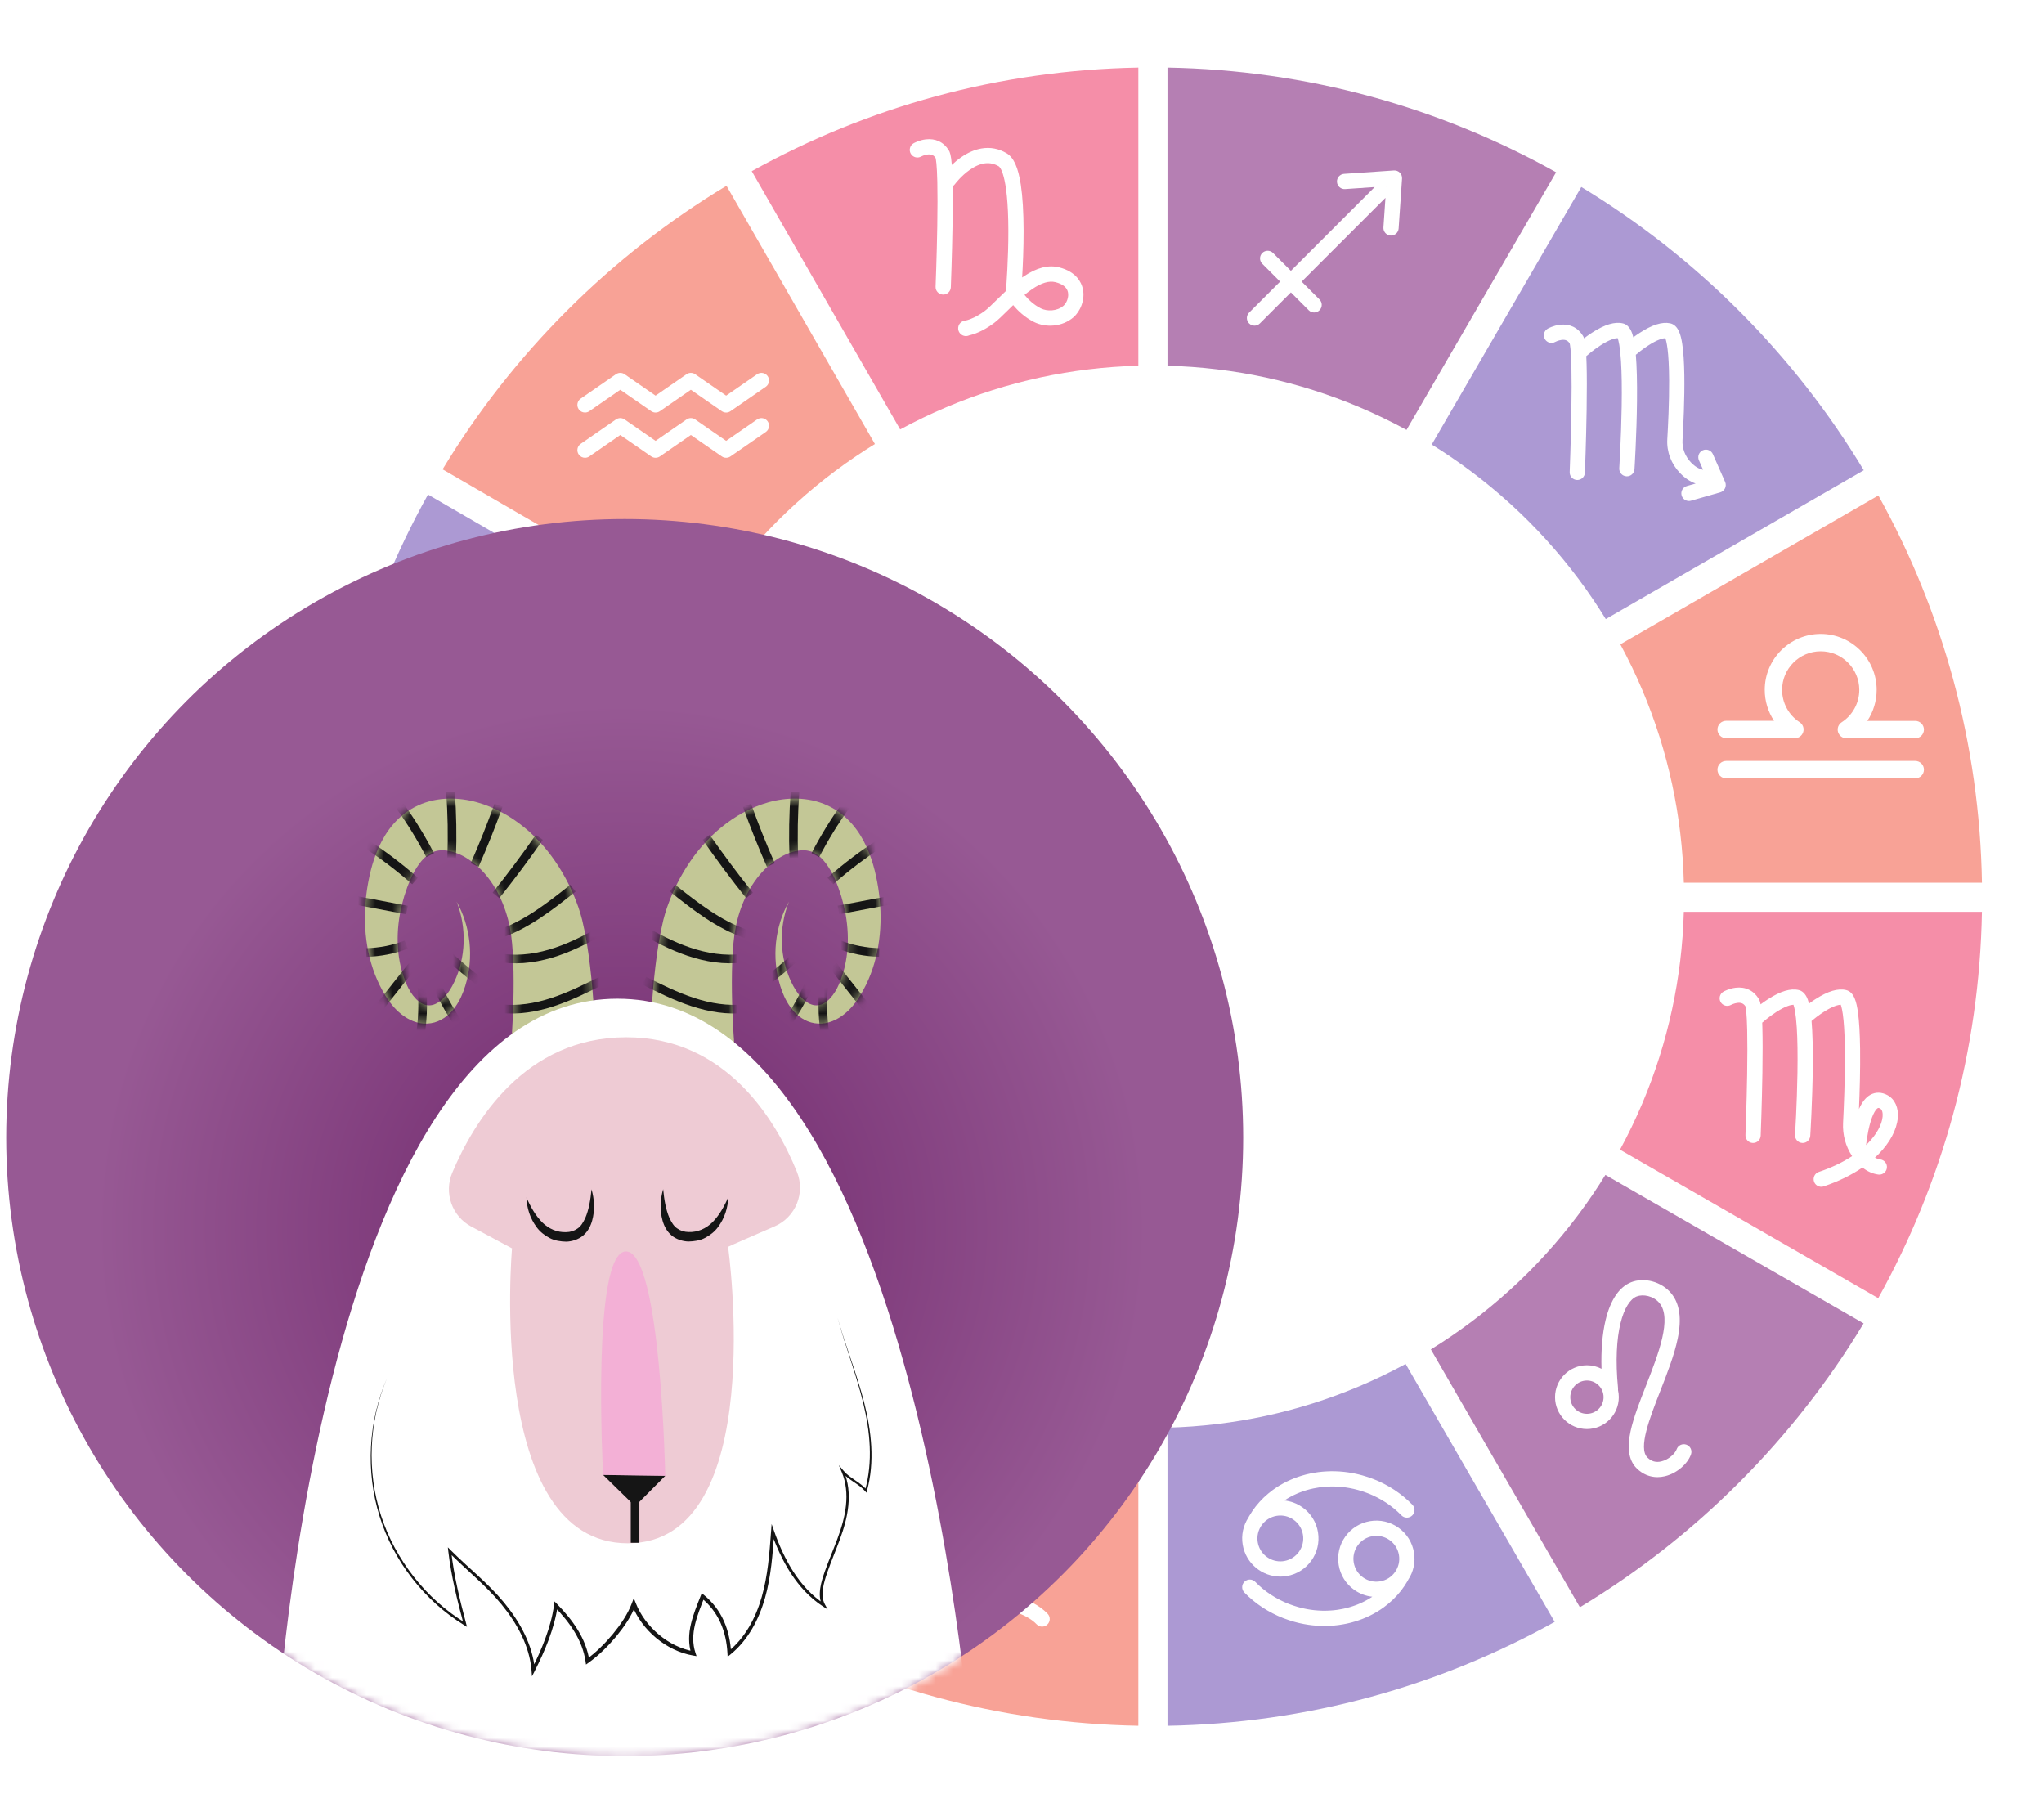 <svg width="237" height="208" viewBox="0 0 237 208" fill="none" xmlns="http://www.w3.org/2000/svg">
<g filter="url(#filter0_d_1167_28175)">
<path d="M166.562 46.364L183.907 16.496C177.15 12.72 169.955 9.774 162.514 7.738C154.831 5.635 146.872 4.499 138.847 4.359V38.925C146.563 39.13 154.056 40.75 161.128 43.741C162.963 44.517 164.789 45.399 166.562 46.364Z" fill="#B57FB3"/>
<path d="M148.936 34.277C149.162 34.277 149.388 34.19 149.561 34.018L153.155 30.423L155.224 32.492C155.396 32.664 155.622 32.751 155.849 32.751C156.075 32.751 156.301 32.664 156.474 32.492C156.819 32.147 156.819 31.587 156.474 31.242L154.405 29.173L164.121 19.458L163.886 22.887C163.853 23.374 164.221 23.796 164.707 23.829C164.728 23.831 164.748 23.831 164.769 23.831C165.229 23.831 165.618 23.474 165.649 23.008L166.045 17.225C166.063 16.971 165.969 16.721 165.788 16.54C165.608 16.36 165.358 16.266 165.103 16.283L159.321 16.679C158.834 16.712 158.466 17.134 158.499 17.621C158.533 18.108 158.955 18.476 159.441 18.442L162.871 18.208L153.155 27.923L151.087 25.855C150.742 25.51 150.182 25.51 149.837 25.855C149.492 26.2 149.492 26.76 149.837 27.105L151.905 29.173L148.311 32.768C147.965 33.113 147.965 33.673 148.311 34.018C148.483 34.19 148.709 34.277 148.936 34.277ZM164.212 18.116L164.21 18.15C164.205 18.145 164.2 18.139 164.195 18.134C164.189 18.128 164.184 18.124 164.178 18.118L164.212 18.116Z" fill="white"/>
<path d="M53.119 147.135L83.026 129.859C82.066 128.095 81.19 126.279 80.419 124.454C77.436 117.402 75.817 109.931 75.603 102.238H41.038C41.182 110.231 42.316 118.16 44.408 125.814C46.435 133.229 49.365 140.399 53.119 147.135Z" fill="#B57FB3"/>
<path d="M69.333 111.481C68.523 111.226 67.655 111.21 66.824 111.435C65.824 111.706 64.922 112.309 64.215 113.179C63.531 114.022 63.08 115.056 62.913 116.167L62 122.219L61.087 116.167C60.919 115.056 60.469 114.022 59.784 113.179C59.078 112.309 58.176 111.706 57.175 111.435C56.344 111.21 55.477 111.226 54.667 111.481C53.407 111.877 52.382 112.887 51.853 114.253C51.587 114.938 51.466 115.684 51.502 116.409C51.542 117.198 51.759 117.936 52.147 118.603C52.393 119.025 52.934 119.168 53.356 118.923C53.778 118.678 53.921 118.137 53.675 117.715C53.199 116.895 53.133 115.839 53.501 114.891C53.83 114.042 54.464 113.397 55.197 113.167C55.691 113.011 56.202 113.003 56.714 113.141C58.041 113.5 59.096 114.822 59.339 116.431L61.125 128.268C61.13 128.31 61.139 128.35 61.151 128.39C61.151 128.392 61.152 128.395 61.153 128.398C61.155 128.406 61.158 128.414 61.16 128.421C61.163 128.428 61.164 128.434 61.167 128.44C61.169 128.445 61.171 128.45 61.172 128.456C61.176 128.464 61.179 128.472 61.182 128.481C61.184 128.484 61.185 128.487 61.187 128.491C61.191 128.501 61.196 128.511 61.2 128.521C61.201 128.523 61.202 128.525 61.203 128.527C61.208 128.538 61.214 128.549 61.22 128.561C61.22 128.561 61.221 128.562 61.221 128.563C61.261 128.638 61.312 128.706 61.371 128.765C61.373 128.768 61.375 128.77 61.378 128.772C61.385 128.779 61.392 128.786 61.399 128.792C61.405 128.798 61.411 128.803 61.417 128.808C61.42 128.812 61.424 128.815 61.428 128.818C61.435 128.824 61.443 128.83 61.45 128.836C61.453 128.838 61.456 128.841 61.458 128.843C61.466 128.849 61.474 128.855 61.483 128.861C61.485 128.863 61.487 128.864 61.489 128.866C61.498 128.872 61.507 128.878 61.516 128.884C61.518 128.885 61.52 128.886 61.521 128.888C61.531 128.894 61.54 128.899 61.55 128.905C61.551 128.906 61.553 128.907 61.554 128.908C61.564 128.913 61.574 128.919 61.584 128.924C61.585 128.925 61.586 128.926 61.587 128.926C61.614 128.94 61.641 128.953 61.668 128.964C61.676 128.967 61.684 128.97 61.693 128.973C61.696 128.975 61.699 128.976 61.703 128.977C61.713 128.981 61.724 128.984 61.734 128.988C61.736 128.988 61.739 128.989 61.741 128.99C61.753 128.993 61.766 128.997 61.778 129C61.779 129 61.78 129.001 61.781 129.001C61.831 129.014 61.881 129.022 61.933 129.026C61.934 129.026 61.936 129.026 61.937 129.026C61.957 129.028 61.978 129.029 61.999 129.029C61.999 129.029 61.999 129.029 62 129.029C62 129.029 62.001 129.029 62.001 129.029C62.022 129.029 62.042 129.028 62.063 129.026C62.064 129.026 62.065 129.026 62.066 129.026C62.104 129.023 62.14 129.018 62.176 129.011C62.176 129.011 62.177 129.011 62.177 129.011C62.19 129.008 62.204 129.005 62.218 129.001C62.219 129.001 62.221 129 62.222 129C62.234 128.997 62.246 128.993 62.258 128.99C62.26 128.989 62.263 128.988 62.266 128.987C62.276 128.984 62.285 128.981 62.295 128.977C62.299 128.976 62.303 128.975 62.308 128.973C62.314 128.971 62.32 128.968 62.326 128.966C62.368 128.949 62.408 128.929 62.447 128.907C62.448 128.906 62.448 128.906 62.449 128.905C62.459 128.899 62.469 128.893 62.48 128.887C62.481 128.886 62.482 128.885 62.483 128.885C62.492 128.878 62.502 128.872 62.511 128.865C62.513 128.864 62.514 128.863 62.516 128.862C62.525 128.856 62.533 128.849 62.542 128.842C62.544 128.841 62.546 128.839 62.548 128.837C62.556 128.831 62.564 128.825 62.572 128.818C62.575 128.815 62.578 128.813 62.581 128.81C62.588 128.804 62.594 128.798 62.601 128.792C62.607 128.787 62.612 128.782 62.617 128.776C62.621 128.773 62.625 128.769 62.629 128.765C62.678 128.715 62.721 128.66 62.758 128.599C62.758 128.599 62.758 128.599 62.758 128.598C62.765 128.587 62.772 128.575 62.778 128.563C62.779 128.562 62.779 128.561 62.78 128.56C62.786 128.549 62.791 128.538 62.797 128.527C62.798 128.525 62.798 128.523 62.799 128.521C62.804 128.511 62.809 128.501 62.813 128.491C62.814 128.488 62.816 128.484 62.817 128.481C62.821 128.473 62.824 128.464 62.827 128.456C62.829 128.45 62.831 128.445 62.833 128.44C62.835 128.434 62.837 128.427 62.839 128.421C62.842 128.414 62.844 128.406 62.846 128.398C62.847 128.395 62.848 128.392 62.849 128.389C62.86 128.35 62.869 128.31 62.875 128.268L64.66 116.431C64.903 114.822 65.958 113.5 67.286 113.141C67.798 113.003 68.308 113.011 68.802 113.167C69.535 113.397 70.169 114.042 70.499 114.891C70.866 115.839 70.801 116.895 70.324 117.715C70.079 118.136 70.222 118.678 70.644 118.923C71.066 119.168 71.607 119.025 71.852 118.603C72.24 117.936 72.457 117.198 72.497 116.409C72.534 115.684 72.413 114.938 72.147 114.253C71.618 112.887 70.592 111.877 69.333 111.481Z" fill="white"/>
<path d="M229.926 125.754C232.008 118.119 233.136 110.211 233.28 102.238H198.715C198.501 109.931 196.882 117.402 193.9 124.454C193.134 126.263 192.266 128.064 191.316 129.815L221.258 147.03C224.993 140.306 227.909 133.151 229.926 125.754Z" fill="#F58EA8"/>
<path d="M209.428 113.859C210.504 113.165 211.12 113.023 211.425 113.011C211.523 113.273 211.703 113.964 211.812 115.666C211.898 117.029 211.925 118.801 211.891 120.934C211.833 124.586 211.615 128.061 211.612 128.096C211.581 128.583 211.951 129.003 212.438 129.034C212.457 129.035 212.476 129.036 212.495 129.036C212.958 129.036 213.347 128.676 213.376 128.208C213.379 128.169 213.626 124.242 213.667 120.317C213.69 118.075 213.643 116.251 213.526 114.893C213.774 114.684 214.309 114.249 214.935 113.847C216 113.163 216.611 113.023 216.914 113.011C216.994 113.224 217.129 113.723 217.234 114.819C217.332 115.829 217.385 117.159 217.394 118.77C217.409 121.745 217.267 125.012 217.18 126.695C217.109 128.085 217.479 129.433 218.23 130.559C217.13 131.283 215.826 131.904 214.369 132.392C213.906 132.547 213.657 133.048 213.812 133.511C213.936 133.881 214.28 134.114 214.65 134.114C214.743 134.114 214.838 134.099 214.931 134.068C216.629 133.499 218.149 132.758 219.428 131.882C219.999 132.337 220.615 132.61 221.268 132.697C221.307 132.702 221.346 132.704 221.385 132.704C221.821 132.704 222.201 132.381 222.26 131.936C222.324 131.453 221.984 131.008 221.5 130.944C221.292 130.917 221.085 130.846 220.88 130.734C221.016 130.608 221.149 130.481 221.276 130.352C222.605 129.007 223.405 127.509 223.527 126.134C223.632 124.946 223.188 123.959 222.337 123.494C221.666 123.127 220.962 123.109 220.356 123.442C219.826 123.734 219.384 124.284 219.024 125.106C219.107 123.145 219.187 120.504 219.155 118.12C219.132 116.353 219.049 114.939 218.91 113.919C218.743 112.695 218.46 111.531 217.531 111.307C216.59 111.081 215.422 111.43 213.959 112.373C213.696 112.543 213.449 112.716 213.228 112.879C213.214 112.827 213.201 112.776 213.187 112.728C213.102 112.424 212.842 111.5 212.041 111.307C211.1 111.081 209.932 111.43 208.469 112.373C208.158 112.574 207.869 112.78 207.619 112.967C207.548 112.598 207.466 112.428 207.386 112.298C206.795 111.35 205.848 110.903 204.717 111.04C203.964 111.131 203.377 111.456 203.313 111.492C202.889 111.734 202.742 112.274 202.984 112.698C203.226 113.122 203.765 113.269 204.189 113.027C204.192 113.026 204.533 112.842 204.929 112.795C205.358 112.743 205.639 112.862 205.859 113.192C205.898 113.324 206.016 113.886 206.063 115.965C206.094 117.289 206.092 119.019 206.057 121.107C205.998 124.672 205.863 128.083 205.862 128.117C205.842 128.605 206.222 129.016 206.709 129.035C206.721 129.036 206.733 129.036 206.745 129.036C207.217 129.036 207.609 128.663 207.628 128.187C207.629 128.151 207.771 124.56 207.828 120.882C207.862 118.714 207.86 116.939 207.822 115.605C207.817 115.422 207.811 115.249 207.805 115.087C207.834 115.066 207.863 115.044 207.89 115.02C207.897 115.014 208.569 114.413 209.428 113.859ZM220.115 127.591C220.461 125.925 220.92 125.149 221.208 124.991C221.222 124.983 221.242 124.972 221.278 124.972C221.32 124.972 221.385 124.988 221.49 125.045C221.701 125.161 221.807 125.518 221.766 125.978C221.682 126.93 221.045 128.072 220.019 129.11C219.963 129.167 219.906 129.223 219.848 129.279C219.9 128.829 219.985 128.222 220.115 127.591Z" fill="white"/>
<path d="M107.895 154.676L90.667 184.611C97.393 188.342 104.55 191.253 111.948 193.265C119.584 195.342 127.494 196.464 135.468 196.603V162.038C127.752 161.832 120.259 160.212 113.187 157.221C111.401 156.466 109.623 155.611 107.895 154.676Z" fill="#F8A296"/>
<path d="M108.69 183.622C108.355 183.977 108.372 184.537 108.727 184.871C108.898 185.032 109.116 185.111 109.333 185.111C109.568 185.111 109.803 185.018 109.977 184.833C110.524 184.252 111.455 183.729 112.6 183.359C113.85 182.956 115.31 182.742 116.821 182.742C118.331 182.742 119.791 182.956 121.042 183.359C122.186 183.729 123.118 184.252 123.664 184.833C123.999 185.189 124.558 185.206 124.914 184.871C125.269 184.537 125.286 183.977 124.952 183.622C124.036 182.649 122.561 181.896 120.782 181.446C120.782 181.444 120.782 181.441 120.782 181.439V170.189C122.561 169.739 124.036 168.986 124.952 168.013C125.286 167.658 125.269 167.098 124.914 166.764C124.558 166.429 123.999 166.446 123.664 166.802C123.117 167.383 122.186 167.906 121.042 168.276C119.791 168.679 118.331 168.893 116.82 168.893C115.31 168.893 113.85 168.679 112.599 168.276C111.455 167.906 110.524 167.383 109.977 166.802C109.642 166.446 109.083 166.429 108.727 166.764C108.372 167.098 108.355 167.658 108.689 168.013C109.605 168.986 111.08 169.739 112.859 170.189V181.439C112.859 181.441 112.859 181.444 112.859 181.446C111.081 181.896 109.605 182.649 108.69 183.622ZM114.627 170.522C115.333 170.613 116.068 170.66 116.821 170.66C117.573 170.66 118.308 170.613 119.014 170.522V181.113C118.308 181.022 117.573 180.975 116.821 180.975C116.068 180.975 115.333 181.022 114.627 181.113V170.522Z" fill="white"/>
<path d="M87.743 182.921L104.969 152.99C104.209 152.523 103.456 152.038 102.726 151.545C99.466 149.342 96.4 146.813 93.614 144.026C90.828 141.24 88.298 138.174 86.095 134.914C85.627 134.221 85.165 133.505 84.719 132.781L54.815 150.056C62.931 163.485 74.299 174.831 87.743 182.921Z" fill="#F58EA8"/>
<path d="M87.347 158.858C87.347 157.153 86.683 155.551 85.477 154.345C85.028 153.896 84.524 153.522 83.979 153.23C84.008 153.21 84.037 153.189 84.066 153.169C84.837 152.613 85.426 151.904 85.996 151.218C87.022 149.985 87.907 148.92 89.669 148.92C90.157 148.92 90.552 148.524 90.552 148.036C90.552 147.548 90.157 147.152 89.669 147.152C88.5 147.152 87.486 147.475 86.567 148.137C85.797 148.693 85.207 149.402 84.637 150.088C83.612 151.321 82.726 152.386 80.965 152.386C79.203 152.386 78.318 151.321 77.292 150.088C76.722 149.402 76.133 148.693 75.362 148.137C74.444 147.475 73.429 147.152 72.261 147.152C71.773 147.152 71.377 147.548 71.377 148.036C71.377 148.524 71.773 148.92 72.261 148.92C74.022 148.92 74.908 149.985 75.933 151.218C76.503 151.904 77.093 152.613 77.864 153.169C77.892 153.189 77.921 153.21 77.95 153.23C77.406 153.522 76.901 153.896 76.452 154.345C75.247 155.551 74.583 157.153 74.583 158.858C74.583 160.563 75.247 162.165 76.452 163.371C77.657 164.576 79.26 165.24 80.965 165.24C82.669 165.24 84.272 164.576 85.477 163.371C86.683 162.165 87.347 160.563 87.347 158.858ZM80.965 163.472C78.42 163.472 76.35 161.402 76.35 158.858C76.35 156.314 78.42 154.244 80.965 154.244C83.509 154.244 85.579 156.314 85.579 158.858C85.579 161.402 83.509 163.472 80.965 163.472Z" fill="white"/>
<path d="M229.946 75.288C227.931 67.874 225.014 60.703 221.272 53.965L191.354 71.222C192.288 72.95 193.144 74.728 193.899 76.514C196.898 83.605 198.519 91.121 198.717 98.86H233.282C233.148 90.869 232.026 82.941 229.946 75.288Z" fill="#F8A296"/>
<path d="M203.622 82.107H211.595C212.041 82.107 212.434 81.814 212.561 81.386C212.688 80.959 212.519 80.499 212.146 80.256C210.872 79.425 210.111 78.023 210.111 76.504C210.111 74.037 212.118 72.03 214.586 72.03C217.053 72.03 219.06 74.037 219.06 76.504C219.06 78.028 218.295 79.434 217.014 80.263C216.639 80.506 216.469 80.966 216.596 81.394C216.722 81.822 217.115 82.116 217.562 82.116H225.549C226.105 82.116 226.556 81.665 226.556 81.109C226.556 80.552 226.105 80.102 225.549 80.102H219.99C220.688 79.053 221.074 77.809 221.074 76.504C221.074 72.927 218.164 70.016 214.586 70.016C211.008 70.016 208.097 72.927 208.097 76.504C208.097 77.804 208.481 79.046 209.176 80.092H203.622C203.066 80.092 202.615 80.543 202.615 81.1C202.615 81.656 203.066 82.107 203.622 82.107Z" fill="white"/>
<path d="M203.622 86.76H225.549C226.105 86.76 226.556 86.31 226.556 85.753C226.556 85.197 226.105 84.746 225.549 84.746H203.622C203.066 84.746 202.615 85.197 202.615 85.753C202.615 86.31 203.066 86.76 203.622 86.76Z" fill="white"/>
<path d="M138.847 196.605C146.839 196.466 154.768 195.339 162.421 193.252C169.835 191.231 177.006 188.307 183.743 184.56L166.46 154.656C164.718 155.6 162.927 156.462 161.128 157.223C154.056 160.215 146.563 161.834 138.847 162.04L138.847 196.605Z" fill="#AC99D3"/>
<path d="M151.931 179.309C152.171 179.309 152.414 179.29 152.658 179.249C155.064 178.849 156.697 176.566 156.298 174.16C156.104 172.994 155.468 171.973 154.507 171.286C153.875 170.834 153.153 170.562 152.402 170.483C152.42 170.47 152.44 170.457 152.459 170.444L152.581 170.368L152.702 170.291L152.763 170.253C152.783 170.241 152.805 170.229 152.825 170.217L153.075 170.074C153.116 170.05 153.16 170.029 153.202 170.007L153.33 169.941L153.458 169.875L153.589 169.814C153.677 169.774 153.763 169.732 153.852 169.694L154.119 169.583L154.186 169.556C154.208 169.547 154.231 169.539 154.254 169.531L154.389 169.481C154.48 169.448 154.57 169.413 154.663 169.385L154.939 169.297C155.031 169.27 155.125 169.245 155.218 169.219C155.265 169.206 155.311 169.193 155.358 169.18L155.5 169.148C155.594 169.126 155.688 169.102 155.783 169.083C155.973 169.047 156.163 169.007 156.355 168.982L156.499 168.96L156.571 168.949L156.644 168.941L156.933 168.909C156.981 168.903 157.03 168.9 157.078 168.897L157.224 168.887C157.321 168.88 157.417 168.872 157.515 168.871L157.806 168.862C157.904 168.86 158.001 168.863 158.098 168.863L158.244 168.865C158.293 168.865 158.342 168.869 158.39 168.871L158.682 168.885C158.779 168.892 158.876 168.902 158.973 168.91L159.119 168.922C159.168 168.927 159.216 168.935 159.264 168.94L159.554 168.977C159.651 168.992 159.747 169.009 159.843 169.025L159.988 169.049C160.036 169.057 160.083 169.069 160.131 169.078L160.418 169.138C160.466 169.147 160.513 169.16 160.56 169.172L160.703 169.207C160.797 169.232 160.893 169.252 160.986 169.282C161.363 169.387 161.734 169.512 162.098 169.653C162.463 169.794 162.818 169.957 163.165 170.136C163.511 170.315 163.849 170.511 164.175 170.724C164.824 171.154 165.429 171.649 165.97 172.204L165.972 172.207C166.313 172.556 166.873 172.563 167.222 172.222C167.572 171.881 167.579 171.322 167.238 170.972C166.604 170.323 165.9 169.745 165.145 169.247C164.767 168.999 164.376 168.772 163.975 168.565C163.574 168.358 163.163 168.17 162.743 168.008C162.323 167.844 161.896 167.7 161.462 167.58C161.354 167.546 161.244 167.522 161.135 167.494L160.971 167.453C160.916 167.439 160.862 167.424 160.807 167.414L160.476 167.344C160.42 167.333 160.366 167.32 160.31 167.311L160.143 167.283C160.032 167.265 159.921 167.245 159.809 167.228L159.473 167.185C159.417 167.178 159.362 167.17 159.305 167.165L159.137 167.15C159.024 167.14 158.912 167.129 158.799 167.121L158.461 167.105C158.404 167.102 158.348 167.098 158.291 167.098L158.122 167.096C158.009 167.095 157.896 167.092 157.782 167.094L157.443 167.105C157.33 167.106 157.217 167.116 157.104 167.124L156.935 167.135C156.878 167.139 156.822 167.143 156.766 167.15L156.428 167.187L156.344 167.196L156.259 167.209L156.091 167.234C155.867 167.264 155.644 167.31 155.421 167.353C155.31 167.375 155.2 167.403 155.089 167.428L154.924 167.467C154.869 167.482 154.814 167.497 154.759 167.512C154.65 167.543 154.54 167.572 154.431 167.604L154.106 167.708C153.997 167.741 153.89 167.782 153.783 167.821L153.623 167.88L153.543 167.909L153.464 167.942L153.148 168.073C153.043 168.118 152.94 168.168 152.836 168.215L152.681 168.287L152.529 168.366L152.376 168.444C152.326 168.471 152.274 168.496 152.225 168.525L151.927 168.695C151.902 168.71 151.877 168.723 151.852 168.738L151.78 168.784L151.634 168.875L151.489 168.967C151.44 168.998 151.394 169.032 151.346 169.064C151.252 169.13 151.157 169.194 151.064 169.261C150.694 169.533 150.341 169.83 150.005 170.147C149.674 170.468 149.364 170.812 149.075 171.174C148.791 171.541 148.533 171.926 148.299 172.328C148.276 172.367 148.257 172.407 148.241 172.448C147.623 173.382 147.384 174.498 147.569 175.609C147.928 177.772 149.807 179.309 151.931 179.309ZM149.772 173.339C150.185 172.762 150.798 172.38 151.498 172.264C151.645 172.239 151.792 172.227 151.939 172.227C152.488 172.227 153.023 172.398 153.479 172.724C154.056 173.136 154.438 173.749 154.554 174.449C154.794 175.894 153.813 177.265 152.368 177.505C152.222 177.53 152.076 177.541 151.932 177.541C150.657 177.541 149.528 176.618 149.312 175.32C149.196 174.62 149.359 173.916 149.772 173.339Z" fill="white"/>
<path d="M165.637 173.643C164.676 172.956 163.505 172.684 162.339 172.877C161.173 173.071 160.153 173.707 159.465 174.668C158.778 175.629 158.506 176.801 158.699 177.966C158.893 179.132 159.529 180.153 160.49 180.84C161.122 181.292 161.844 181.564 162.596 181.643C162.577 181.656 162.557 181.669 162.538 181.682L162.416 181.758L162.295 181.835L162.234 181.873C162.214 181.886 162.192 181.897 162.172 181.909L161.922 182.052C161.881 182.076 161.837 182.097 161.795 182.119L161.666 182.185L161.538 182.251L161.407 182.312C161.32 182.352 161.234 182.394 161.145 182.432L160.878 182.543L160.811 182.57C160.789 182.579 160.766 182.587 160.743 182.595L160.607 182.645C160.517 182.678 160.427 182.713 160.334 182.741L160.058 182.829C159.965 182.857 159.872 182.881 159.779 182.907C159.732 182.92 159.686 182.933 159.639 182.946L159.497 182.979C159.403 183 159.309 183.024 159.214 183.043C159.024 183.079 158.834 183.119 158.641 183.145L158.498 183.166L158.426 183.177L158.353 183.185L158.064 183.217C158.015 183.223 157.967 183.226 157.918 183.229L157.773 183.239C157.676 183.246 157.579 183.254 157.482 183.255L157.19 183.264C157.093 183.266 156.996 183.263 156.898 183.263L156.752 183.262C156.704 183.261 156.655 183.257 156.607 183.255L156.315 183.241C156.217 183.234 156.121 183.225 156.023 183.216L155.878 183.204C155.829 183.199 155.781 183.192 155.733 183.186L155.442 183.149C155.346 183.135 155.25 183.117 155.154 183.101L155.009 183.077C154.961 183.07 154.914 183.058 154.866 183.048L154.579 182.988C154.531 182.979 154.484 182.966 154.436 182.954L154.294 182.919C154.2 182.894 154.104 182.874 154.011 182.844C153.634 182.739 153.263 182.614 152.899 182.473C152.534 182.332 152.179 182.169 151.832 181.99C151.485 181.811 151.148 181.615 150.822 181.402C150.172 180.973 149.568 180.477 149.026 179.922L149.024 179.92C148.684 179.57 148.124 179.563 147.775 179.904C147.425 180.245 147.418 180.804 147.759 181.154C148.393 181.804 149.097 182.381 149.851 182.879C150.229 183.127 150.621 183.354 151.022 183.561C151.423 183.768 151.833 183.956 152.254 184.119C152.674 184.282 153.101 184.426 153.535 184.547C153.642 184.58 153.753 184.604 153.862 184.633L154.026 184.674C154.08 184.687 154.135 184.702 154.19 184.713L154.521 184.782C154.576 184.793 154.631 184.806 154.687 184.815L154.854 184.843C154.965 184.861 155.076 184.881 155.188 184.898L155.523 184.941C155.58 184.948 155.635 184.956 155.691 184.961L155.86 184.976C155.973 184.986 156.085 184.997 156.198 185.005L156.536 185.022C156.593 185.024 156.649 185.028 156.706 185.029L156.875 185.03C156.988 185.031 157.101 185.034 157.214 185.032L157.554 185.021C157.667 185.02 157.78 185.01 157.892 185.003L158.062 184.991C158.118 184.987 158.175 184.983 158.231 184.976L158.569 184.939L158.653 184.93L158.737 184.917L158.905 184.892C159.13 184.862 159.352 184.816 159.575 184.773C159.686 184.751 159.797 184.723 159.907 184.698L160.073 184.659C160.128 184.645 160.183 184.629 160.238 184.614C160.347 184.583 160.457 184.554 160.566 184.522L160.891 184.418C161 184.385 161.106 184.344 161.213 184.305L161.374 184.247L161.454 184.217L161.533 184.184L161.849 184.053C161.954 184.008 162.057 183.958 162.161 183.911L162.316 183.839L162.468 183.76L162.621 183.682C162.671 183.655 162.723 183.63 162.772 183.601L163.07 183.431C163.095 183.417 163.12 183.403 163.145 183.388L163.217 183.342L163.363 183.251L163.508 183.159C163.557 183.128 163.603 183.094 163.65 183.062C163.745 182.996 163.84 182.932 163.933 182.865C164.303 182.593 164.656 182.296 164.991 181.979C165.323 181.658 165.633 181.314 165.922 180.952C166.205 180.585 166.464 180.2 166.698 179.798C166.721 179.759 166.74 179.719 166.756 179.678C167.374 178.744 167.613 177.628 167.428 176.517C167.235 175.351 166.599 174.33 165.637 173.643ZM165.225 178.787C164.812 179.364 164.199 179.746 163.499 179.862C162.799 179.979 162.096 179.815 161.518 179.403C160.941 178.99 160.559 178.377 160.443 177.677C160.327 176.977 160.49 176.274 160.903 175.696C161.316 175.119 161.929 174.737 162.629 174.621C162.776 174.597 162.923 174.584 163.069 174.584C163.619 174.584 164.153 174.755 164.609 175.081C165.186 175.494 165.568 176.106 165.685 176.806C165.801 177.506 165.638 178.21 165.225 178.787Z" fill="white"/>
<path d="M219.563 149.952L189.623 132.738C189.169 133.476 188.698 134.206 188.22 134.914C186.017 138.174 183.487 141.24 180.701 144.026C177.915 146.812 174.849 149.342 171.588 151.545C170.871 152.03 170.131 152.506 169.385 152.966L186.666 182.865C200.105 174.757 211.462 163.394 219.563 149.952Z" fill="#B57FB3"/>
<path d="M199.003 164.009C198.542 163.85 198.039 164.094 197.879 164.555C197.728 164.99 197.009 165.739 196.106 165.955C195.487 166.102 194.964 165.959 194.507 165.516C193.386 164.432 194.769 160.897 195.989 157.778C196.784 155.746 197.606 153.645 198.002 151.737C198.492 149.382 198.241 147.652 197.235 146.449C196.687 145.794 195.91 145.308 195.048 145.081C194.204 144.859 193.338 144.895 192.607 145.183C191.225 145.727 190.201 147.245 189.644 149.573C189.267 151.15 189.108 153.071 189.172 155.216C188.665 154.954 188.09 154.806 187.48 154.806C185.442 154.806 183.783 156.465 183.783 158.504C183.783 160.542 185.442 162.201 187.48 162.201C189.519 162.201 191.178 160.542 191.178 158.504C191.178 158.223 191.146 157.95 191.087 157.687C191.096 157.621 191.097 157.552 191.09 157.483C190.448 151.001 191.762 147.416 193.255 146.828C193.976 146.544 195.184 146.752 195.879 147.583C197.378 149.376 195.765 153.497 194.343 157.134C193.595 159.045 192.888 160.851 192.543 162.444C192.345 163.357 192.285 164.122 192.358 164.78C192.45 165.61 192.759 166.285 193.278 166.786C193.952 167.438 194.777 167.777 195.66 167.777C195.941 167.777 196.227 167.743 196.516 167.674C197.368 167.471 198.019 167.026 198.414 166.688C198.96 166.223 199.362 165.671 199.549 165.134C199.709 164.673 199.465 164.169 199.003 164.009ZM187.481 160.433C186.417 160.433 185.551 159.568 185.551 158.504C185.551 157.44 186.417 156.574 187.481 156.574C188.545 156.574 189.41 157.44 189.41 158.504C189.41 159.568 188.545 160.433 187.481 160.433Z" fill="white"/>
<path d="M135.468 4.359C127.49 4.498 119.574 5.622 111.933 7.702C104.531 9.716 97.37 12.63 90.641 16.367L107.851 46.311C109.593 45.366 111.386 44.503 113.187 43.741C120.259 40.75 127.752 39.13 135.468 38.925L135.468 4.359Z" fill="#F58EA8"/>
<path d="M110.286 14.668C110.289 14.666 110.63 14.483 111.025 14.435C111.455 14.383 111.736 14.503 111.956 14.833C111.995 14.964 112.113 15.527 112.16 17.605C112.191 18.93 112.188 20.66 112.154 22.748C112.095 26.313 111.96 29.723 111.958 29.758C111.939 30.245 112.319 30.656 112.806 30.676C112.818 30.676 112.83 30.677 112.842 30.677C113.314 30.677 113.706 30.304 113.725 29.828C113.726 29.792 113.868 26.201 113.925 22.522C113.952 20.794 113.956 19.315 113.938 18.109C114.04 18.05 114.131 17.969 114.205 17.868C114.212 17.858 114.895 16.929 115.926 16.211C117.179 15.338 118.282 15.208 119.296 15.813C119.34 15.839 120.382 16.538 120.396 23.275C120.402 26.518 120.165 29.66 120.117 30.254C119.731 30.615 119.368 30.973 119.036 31.3C118.495 31.833 118.028 32.293 117.686 32.55C116.752 33.251 116.005 33.531 115.628 33.638C115.53 33.666 115.43 33.684 115.33 33.7C114.88 33.773 114.542 34.18 114.578 34.658C114.611 35.092 114.961 35.444 115.394 35.482C115.554 35.496 115.705 35.468 115.84 35.408C116.338 35.3 117.411 34.966 118.747 33.963C119.184 33.635 119.69 33.136 120.276 32.559C120.495 32.343 120.721 32.12 120.954 31.896C121.481 32.528 122.29 33.313 123.373 33.855C124.043 34.191 124.852 34.334 125.651 34.259C126.523 34.177 127.317 33.847 127.946 33.306C128.714 32.645 129.33 31.287 129.022 29.97C128.858 29.274 128.287 28.031 126.296 27.524C125.047 27.205 123.703 27.544 122.189 28.561C122.124 28.605 122.06 28.649 121.995 28.695C122.077 27.319 122.167 25.321 122.163 23.282C122.159 21.112 122.05 19.312 121.84 17.933C121.536 15.936 121.015 14.78 120.201 14.295C119.287 13.749 118.302 13.561 117.274 13.737C116.493 13.87 115.7 14.214 114.916 14.76C114.509 15.044 114.147 15.353 113.842 15.643C113.751 14.48 113.616 14.154 113.482 13.938C112.892 12.991 111.944 12.544 110.813 12.68C110.06 12.771 109.474 13.096 109.41 13.133C108.986 13.375 108.838 13.915 109.08 14.339C109.323 14.763 109.862 14.91 110.286 14.668ZM123.175 30.029C124.247 29.308 125.126 29.049 125.86 29.237C126.688 29.448 127.173 29.831 127.301 30.374C127.44 30.968 127.145 31.663 126.793 31.966C126.018 32.633 124.86 32.623 124.165 32.275C123.312 31.848 122.672 31.205 122.268 30.711C122.565 30.466 122.868 30.235 123.175 30.029Z" fill="white"/>
<path d="M44.388 75.228C42.297 82.9 41.17 90.848 41.036 98.86H75.601C75.799 91.121 77.419 83.605 80.419 76.513C81.181 74.713 82.044 72.92 82.988 71.178L53.104 53.859C49.345 60.61 46.413 67.797 44.388 75.228Z" fill="#AC99D3"/>
<path d="M67.637 88.326C67.808 88.487 68.026 88.566 68.243 88.566C68.478 88.566 68.713 88.473 68.887 88.288C69.221 87.933 69.204 87.373 68.849 87.039C68.14 86.372 67.505 85.244 67.059 83.862C66.654 82.61 66.41 81.184 66.341 79.694H68.735C69.223 79.694 69.619 79.299 69.619 78.81C69.619 78.322 69.223 77.927 68.735 77.927H66.341C66.41 76.437 66.654 75.011 67.059 73.759C67.505 72.377 68.14 71.249 68.849 70.582C69.204 70.248 69.221 69.688 68.887 69.333C68.552 68.977 67.993 68.96 67.637 69.295C65.873 70.956 64.728 74.211 64.571 77.927H59.052C58.895 74.211 57.75 70.956 55.986 69.295C55.63 68.96 55.071 68.977 54.736 69.333C54.402 69.688 54.419 70.248 54.774 70.582C55.483 71.249 56.118 72.377 56.564 73.759C56.968 75.011 57.213 76.437 57.282 77.927H54.995C54.507 77.927 54.111 78.322 54.111 78.81C54.111 79.299 54.507 79.694 54.995 79.694H57.282C57.213 81.184 56.969 82.61 56.564 83.862C56.118 85.244 55.483 86.372 54.774 87.039C54.419 87.373 54.402 87.933 54.736 88.288C54.91 88.473 55.145 88.566 55.38 88.566C55.597 88.566 55.815 88.486 55.986 88.326C57.75 86.665 58.895 83.41 59.052 79.694H64.571C64.728 83.41 65.873 86.665 67.637 88.326Z" fill="white"/>
<path d="M86.093 66.05C88.296 62.79 90.825 59.724 93.612 56.938C96.398 54.152 99.464 51.622 102.724 49.419C103.441 48.935 104.179 48.459 104.923 48.001L87.714 18.059C74.273 26.153 62.908 37.503 54.796 50.935L84.675 68.25C85.133 67.505 85.609 66.767 86.093 66.05Z" fill="#F8A296"/>
<path d="M70.581 43.97C70.752 44.218 71.028 44.351 71.308 44.351C71.482 44.351 71.657 44.3 71.811 44.194L75.399 41.712L78.988 44.194C79.291 44.404 79.691 44.404 79.994 44.194L83.582 41.712L87.171 44.194C87.474 44.404 87.874 44.404 88.177 44.194L92.268 41.365C92.669 41.087 92.77 40.536 92.492 40.135C92.215 39.734 91.664 39.633 91.263 39.911L87.674 42.393L84.085 39.911C83.783 39.702 83.382 39.702 83.08 39.911L79.491 42.393L75.902 39.911C75.599 39.702 75.199 39.702 74.896 39.911L70.805 42.741C70.403 43.018 70.303 43.569 70.581 43.97Z" fill="white"/>
<path d="M91.263 45.153L87.674 47.635L84.085 45.153C83.783 44.944 83.382 44.944 83.08 45.153L79.491 47.635L75.902 45.153C75.6 44.944 75.199 44.944 74.897 45.153L70.805 47.983C70.403 48.261 70.303 48.811 70.581 49.212C70.752 49.461 71.028 49.594 71.308 49.594C71.482 49.594 71.657 49.543 71.811 49.437L75.399 46.955L78.988 49.437C79.291 49.646 79.691 49.646 79.994 49.437L83.582 46.955L87.171 49.437C87.474 49.646 87.874 49.646 88.177 49.437L92.268 46.607C92.669 46.329 92.77 45.779 92.492 45.377C92.215 44.976 91.664 44.876 91.263 45.153Z" fill="white"/>
<path d="M188.221 66.054C188.715 66.784 189.199 67.536 189.666 68.296L219.581 51.041C211.512 37.644 200.203 26.305 186.828 18.199L169.485 48.063C170.201 48.505 170.907 48.961 171.59 49.422C174.851 51.625 177.916 54.155 180.703 56.941C183.489 59.727 186.019 62.793 188.221 66.054Z" fill="#AC99D3"/>
<path d="M187.148 35.744C187.102 35.602 187.053 35.51 187.005 35.432C186.414 34.484 185.467 34.037 184.336 34.174C183.583 34.265 182.996 34.59 182.932 34.626C182.508 34.868 182.361 35.408 182.603 35.832C182.845 36.256 183.385 36.404 183.808 36.161C183.812 36.16 184.152 35.976 184.548 35.929C184.977 35.877 185.258 35.996 185.478 36.326C185.517 36.458 185.635 37.02 185.683 39.099C185.713 40.423 185.711 42.153 185.676 44.241C185.617 47.806 185.482 51.217 185.481 51.251C185.461 51.739 185.841 52.15 186.328 52.169C186.34 52.17 186.352 52.17 186.364 52.17C186.836 52.17 187.228 51.797 187.247 51.321C187.248 51.285 187.39 47.694 187.447 44.016C187.481 41.849 187.479 40.073 187.442 38.739C187.432 38.392 187.42 38.083 187.406 37.808C187.442 37.784 187.476 37.758 187.509 37.728C187.516 37.722 188.188 37.121 189.047 36.567C190.123 35.873 190.739 35.731 191.043 35.719C191.142 35.981 191.322 36.672 191.43 38.375C191.517 39.737 191.544 41.509 191.51 43.642C191.452 47.294 191.233 50.77 191.231 50.804C191.2 51.292 191.57 51.712 192.057 51.742C192.076 51.744 192.095 51.744 192.114 51.744C192.576 51.744 192.965 51.385 192.995 50.916C192.998 50.877 193.245 46.95 193.286 43.026C193.309 40.812 193.263 39.007 193.15 37.654C193.399 37.442 193.933 37.006 194.559 36.598C195.645 35.89 196.264 35.741 196.567 35.724C196.705 36.069 196.995 37.202 197.013 40.646C197.026 43.202 196.885 45.998 196.799 47.437C196.713 48.894 197.243 50.295 198.291 51.382C198.843 51.955 199.444 52.355 200.085 52.579L199.068 52.87C198.598 53.004 198.327 53.493 198.461 53.962C198.571 54.351 198.925 54.604 199.31 54.604C199.39 54.604 199.472 54.593 199.553 54.569L202.938 53.603C203.183 53.533 203.386 53.36 203.495 53.129C203.603 52.897 203.607 52.63 203.504 52.397L202.085 49.175C201.888 48.729 201.367 48.526 200.92 48.723C200.473 48.92 200.271 49.441 200.467 49.888L200.951 50.986C200.471 50.892 200.005 50.613 199.563 50.156C198.862 49.428 198.507 48.5 198.564 47.542C198.66 45.913 198.816 42.771 198.774 40.022C198.75 38.481 198.667 37.246 198.526 36.353C198.437 35.79 198.326 35.352 198.184 35.014C197.944 34.441 197.587 34.101 197.123 34.004C196.189 33.81 195.027 34.178 193.573 35.131C193.316 35.299 193.074 35.47 192.857 35.631C192.841 35.563 192.824 35.498 192.806 35.436C192.721 35.132 192.46 34.208 191.66 34.016C190.719 33.79 189.551 34.138 188.088 35.082C187.739 35.307 187.418 35.538 187.148 35.744Z" fill="white"/>
</g>
<circle cx="72.434" cy="131.889" r="71.714" fill="url(#paint0_radial_1167_28175)"/>
<mask id="mask0_1167_28175" style="mask-type:alpha" maskUnits="userSpaceOnUse" x="0" y="60" width="145" height="144">
<circle cx="72.432" cy="131.889" r="71.714" fill="#9E609B"/>
<circle cx="72.432" cy="131.889" r="71.714" fill="black" fillOpacity="0.2"/>
</mask>
<g mask="url(#mask0_1167_28175)">
<mask id="mask1_1167_28175" style="mask-type:luminance" maskUnits="userSpaceOnUse" x="27" y="70" width="92" height="135">
<path d="M118.339 70.035H27.274V204.356H118.339V70.035Z" fill="white"/>
</mask>
<g mask="url(#mask1_1167_28175)">
<path d="M75.384 125.044C75.32 123.192 75.352 121.492 75.413 119.771C75.478 118.057 75.582 116.356 75.73 114.642C75.881 112.927 76.07 111.208 76.359 109.426C76.499 108.541 76.685 107.616 76.913 106.657C77.177 105.607 77.508 104.697 77.893 103.783C78.671 101.963 79.674 100.234 80.93 98.659C81.566 97.877 82.259 97.133 83.014 96.446C83.781 95.765 84.609 95.145 85.49 94.6C87.252 93.547 89.298 92.727 91.561 92.603C92.692 92.54 93.891 92.649 95.063 93.033C96.237 93.415 97.342 94.084 98.18 94.893C99.039 95.698 99.661 96.609 100.147 97.515C100.628 98.425 100.971 99.339 101.238 100.242C101.501 101.152 101.681 102.026 101.829 102.921C101.965 103.817 102.059 104.716 102.092 105.62C102.215 109.228 101.457 112.918 99.363 115.997C98.807 116.771 98.129 117.495 97.228 118.04C96.778 118.308 96.264 118.522 95.708 118.62C95.153 118.718 94.572 118.693 94.036 118.541C92.945 118.231 92.162 117.488 91.624 116.736C91.078 115.975 90.728 115.13 90.471 114.313C89.443 111.001 89.856 107.391 91.469 104.543C90.262 107.589 90.419 111.036 91.731 113.821C92.063 114.523 92.449 115.156 92.934 115.662C93.412 116.168 93.973 116.5 94.481 116.55C94.997 116.606 95.463 116.43 95.915 116.059C96.364 115.69 96.767 115.146 97.076 114.544C97.376 113.961 97.63 113.225 97.831 112.539C98.027 111.837 98.15 111.115 98.232 110.392C98.382 108.94 98.306 107.465 98.054 106.022C97.925 105.301 97.747 104.588 97.54 103.888C97.322 103.193 97.07 102.491 96.787 101.862C96.219 100.602 95.454 99.532 94.675 99.037C94.289 98.775 93.924 98.66 93.534 98.604C93.14 98.553 92.69 98.581 92.207 98.687C91.724 98.797 91.215 98.989 90.726 99.246C90.25 99.501 89.752 99.848 89.294 100.219C87.471 101.735 86.177 104.059 85.519 106.557C85.355 107.18 85.237 107.841 85.15 108.386C85.07 109.03 84.996 109.718 84.956 110.455C84.867 111.917 84.847 113.46 84.866 115.007C84.886 116.557 84.946 118.121 85.042 119.673C85.139 121.217 85.271 122.783 85.464 124.186L75.384 125.044Z" fill="#C3C796"/>
<mask id="mask2_1167_28175" style="mask-type:luminance" maskUnits="userSpaceOnUse" x="75" y="92" width="28" height="34">
<path d="M75.381 125.044C75.317 123.192 75.349 121.492 75.41 119.771C75.475 118.057 75.579 116.356 75.727 114.642C75.878 112.927 76.067 111.208 76.356 109.426C76.496 108.541 76.682 107.616 76.91 106.657C77.174 105.607 77.505 104.697 77.89 103.783C78.668 101.963 79.671 100.234 80.927 98.659C81.563 97.877 82.256 97.133 83.011 96.446C83.778 95.765 84.606 95.145 85.487 94.6C87.249 93.547 89.295 92.727 91.558 92.603C92.689 92.54 93.888 92.649 95.06 93.033C96.234 93.415 97.339 94.084 98.177 94.893C99.036 95.698 99.658 96.609 100.144 97.515C100.625 98.425 100.968 99.339 101.235 100.242C101.498 101.152 101.678 102.026 101.827 102.921C101.962 103.817 102.056 104.716 102.089 105.62C102.212 109.228 101.454 112.918 99.36 115.997C98.804 116.771 98.126 117.495 97.225 118.04C96.775 118.308 96.261 118.522 95.706 118.62C95.15 118.718 94.569 118.693 94.033 118.541C92.942 118.231 92.159 117.488 91.621 116.736C91.075 115.975 90.725 115.13 90.468 114.313C89.44 111.001 89.853 107.391 91.466 104.543C90.259 107.589 90.416 111.036 91.728 113.821C92.06 114.523 92.446 115.156 92.931 115.662C93.409 116.168 93.97 116.5 94.478 116.55C94.994 116.606 95.461 116.43 95.912 116.059C96.361 115.69 96.764 115.146 97.073 114.544C97.373 113.961 97.627 113.225 97.828 112.539C98.024 111.837 98.147 111.115 98.23 110.392C98.379 108.94 98.303 107.465 98.051 106.022C97.922 105.301 97.744 104.588 97.537 103.888C97.319 103.193 97.067 102.491 96.784 101.862C96.216 100.602 95.451 99.532 94.672 99.037C94.286 98.775 93.921 98.66 93.532 98.604C93.137 98.553 92.687 98.581 92.204 98.687C91.721 98.797 91.212 98.989 90.723 99.246C90.247 99.501 89.749 99.848 89.291 100.219C87.468 101.735 86.174 104.059 85.516 106.557C85.352 107.18 85.234 107.841 85.147 108.386C85.067 109.03 84.993 109.718 84.953 110.455C84.864 111.917 84.844 113.46 84.863 115.007C84.883 116.557 84.943 118.121 85.039 119.673C85.136 121.217 85.268 122.783 85.461 124.186L75.381 125.044Z" fill="white"/>
</mask>
<g mask="url(#mask2_1167_28175)">
<path d="M74.686 113.699C76.529 114.618 78.38 115.539 80.336 116.179C82.292 116.819 84.371 117.172 86.413 116.922" stroke="#151515" strokeWidth="0.506" stroke-miterlimit="10"/>
<path d="M74.161 107.609C75.992 108.66 77.867 109.655 79.865 110.332C81.862 111.009 83.998 111.36 86.089 111.092" stroke="#151515" strokeWidth="0.506" stroke-miterlimit="10"/>
<path d="M77.967 102.965C80.608 105.057 83.315 107.187 86.496 108.282" stroke="#151515" strokeWidth="0.506" stroke-miterlimit="10"/>
<path d="M81.877 97.074C83.481 99.375 85.159 101.623 86.909 103.814" stroke="#151515" strokeWidth="0.506" stroke-miterlimit="10"/>
<path d="M86.61 93.352C87.451 95.697 88.376 98.013 89.381 100.292" stroke="#151515" strokeWidth="0.506" stroke-miterlimit="10"/>
<path d="M92.18 91.797C91.994 94.345 91.949 96.905 92.044 99.458" stroke="#151515" strokeWidth="0.506" stroke-miterlimit="10"/>
<path d="M94.538 99.149C95.562 97.167 96.732 95.261 98.036 93.453" stroke="#151515" strokeWidth="0.506" stroke-miterlimit="10"/>
<path d="M96.277 102.144C98.121 100.517 100.086 99.03 102.152 97.699" stroke="#151515" strokeWidth="0.506" stroke-miterlimit="10"/>
<path d="M97.218 105.501C99.203 105.125 101.187 104.75 103.172 104.375" stroke="#151515" strokeWidth="0.506" stroke-miterlimit="10"/>
<path d="M97.309 109.512C98.786 110.083 100.363 110.392 101.946 110.422" stroke="#151515" strokeWidth="0.506" stroke-miterlimit="10"/>
<path d="M96.612 111.969C97.951 113.66 99.289 115.351 100.627 117.042" stroke="#151515" strokeWidth="0.506" stroke-miterlimit="10"/>
<path d="M95.48 114.473C95.321 116.442 95.406 118.43 95.733 120.378" stroke="#151515" strokeWidth="0.506" stroke-miterlimit="10"/>
<path d="M93.698 114.359C92.913 116.079 91.961 117.721 90.859 119.254" stroke="#151515" strokeWidth="0.506" stroke-miterlimit="10"/>
<path d="M92.466 110.734C91.328 111.808 90.133 112.82 88.888 113.767" stroke="#151515" strokeWidth="0.506" stroke-miterlimit="10"/>
</g>
<path d="M69.032 125.044C69.096 123.192 69.064 121.492 69.002 119.771C68.938 118.057 68.834 116.356 68.686 114.642C68.535 112.927 68.345 111.208 68.056 109.426C67.917 108.541 67.731 107.616 67.502 106.657C67.239 105.607 66.907 104.697 66.523 103.783C65.745 101.963 64.741 100.234 63.485 98.659C62.85 97.877 62.156 97.133 61.401 96.446C60.634 95.765 59.807 95.145 58.925 94.6C57.163 93.547 55.117 92.727 52.853 92.603C51.723 92.54 50.524 92.649 49.352 93.033C48.178 93.415 47.073 94.084 46.235 94.893C45.376 95.698 44.754 96.609 44.268 97.515C43.787 98.425 43.444 99.339 43.177 100.242C42.914 101.152 42.734 102.026 42.585 102.921C42.45 103.817 42.356 104.716 42.323 105.62C42.2 109.228 42.958 112.918 45.052 115.997C45.609 116.771 46.286 117.495 47.187 118.04C47.636 118.308 48.151 118.522 48.706 118.62C49.261 118.718 49.843 118.693 50.379 118.541C51.47 118.231 52.252 117.488 52.791 116.736C53.337 115.975 53.687 115.13 53.944 114.313C54.972 111.001 54.559 107.391 52.946 104.543C54.153 107.589 53.996 111.036 52.684 113.821C52.351 114.523 51.966 115.156 51.48 115.662C51.002 116.168 50.442 116.5 49.934 116.55C49.417 116.606 48.951 116.43 48.499 116.059C48.05 115.69 47.648 115.146 47.338 114.544C47.038 113.961 46.783 113.225 46.584 112.539C46.387 111.837 46.265 111.115 46.182 110.392C46.033 108.94 46.108 107.465 46.361 106.022C46.489 105.301 46.667 104.588 46.874 103.888C47.092 103.193 47.344 102.491 47.628 101.862C48.195 100.602 48.96 99.532 49.739 99.037C50.126 98.775 50.49 98.66 50.88 98.604C51.275 98.553 51.724 98.581 52.207 98.687C52.691 98.797 53.199 98.989 53.688 99.246C54.165 99.501 54.662 99.848 55.12 100.219C56.944 101.735 58.237 104.059 58.895 106.557C59.06 107.18 59.178 107.841 59.264 108.386C59.345 109.03 59.418 109.718 59.459 110.455C59.548 111.917 59.568 113.46 59.548 115.007C59.529 116.557 59.468 118.121 59.372 119.673C59.275 121.217 59.143 122.783 58.951 124.186L69.032 125.044Z" fill="#C3C796"/>
<mask id="mask3_1167_28175" style="mask-type:luminance" maskUnits="userSpaceOnUse" x="42" y="92" width="28" height="34">
<path d="M69.029 125.048C69.093 123.196 69.061 121.496 68.999 119.775C68.935 118.061 68.831 116.359 68.683 114.646C68.532 112.931 68.342 111.212 68.053 109.43C67.914 108.544 67.728 107.619 67.499 106.661C67.236 105.611 66.904 104.701 66.52 103.787C65.742 101.967 64.738 100.237 63.482 98.663C62.847 97.881 62.153 97.137 61.398 96.45C60.631 95.769 59.804 95.148 58.922 94.604C57.16 93.551 55.114 92.731 52.851 92.607C51.72 92.543 50.521 92.653 49.349 93.037C48.175 93.419 47.07 94.088 46.232 94.897C45.373 95.702 44.751 96.613 44.265 97.519C43.784 98.429 43.441 99.343 43.174 100.246C42.911 101.156 42.731 102.03 42.583 102.925C42.447 103.821 42.353 104.72 42.32 105.623C42.197 109.232 42.955 112.922 45.049 116.001C45.606 116.775 46.283 117.499 47.184 118.044C47.634 118.312 48.148 118.526 48.704 118.624C49.259 118.722 49.84 118.697 50.376 118.545C51.467 118.235 52.249 117.492 52.788 116.74C53.334 115.979 53.684 115.134 53.941 114.317C54.969 111.005 54.556 107.395 52.943 104.547C54.15 107.593 53.993 111.04 52.681 113.825C52.348 114.527 51.963 115.16 51.477 115.666C50.999 116.172 50.439 116.503 49.931 116.554C49.414 116.61 48.948 116.434 48.496 116.063C48.047 115.693 47.645 115.15 47.335 114.548C47.035 113.965 46.781 113.229 46.581 112.543C46.385 111.841 46.262 111.119 46.179 110.396C46.03 108.944 46.105 107.469 46.358 106.026C46.486 105.304 46.664 104.592 46.871 103.892C47.089 103.197 47.341 102.494 47.625 101.866C48.192 100.606 48.957 99.536 49.736 99.041C50.123 98.779 50.487 98.664 50.877 98.608C51.272 98.557 51.721 98.584 52.205 98.691C52.688 98.801 53.196 98.992 53.685 99.25C54.162 99.505 54.659 99.852 55.117 100.223C56.941 101.739 58.234 104.063 58.892 106.561C59.057 107.184 59.175 107.845 59.261 108.39C59.342 109.034 59.415 109.722 59.456 110.459C59.545 111.921 59.565 113.464 59.545 115.011C59.526 116.56 59.465 118.125 59.369 119.677C59.272 121.22 59.14 122.787 58.948 124.19L69.029 125.048Z" fill="white"/>
</mask>
<g mask="url(#mask3_1167_28175)">
<path d="M69.728 113.703C67.885 114.621 66.033 115.543 64.078 116.183C62.122 116.823 60.042 117.176 58 116.926" stroke="#151515" strokeWidth="0.506" stroke-miterlimit="10"/>
<path d="M70.25 107.613C68.419 108.664 66.544 109.659 64.547 110.336C62.549 111.013 60.413 111.364 58.322 111.096" stroke="#151515" strokeWidth="0.506" stroke-miterlimit="10"/>
<path d="M66.44 102.969C63.799 105.061 61.092 107.191 57.911 108.286" stroke="#151515" strokeWidth="0.506" stroke-miterlimit="10"/>
<path d="M62.536 97.078C60.932 99.379 59.254 101.627 57.504 103.818" stroke="#151515" strokeWidth="0.506" stroke-miterlimit="10"/>
<path d="M57.805 93.352C56.964 95.697 56.039 98.013 55.034 100.292" stroke="#151515" strokeWidth="0.506" stroke-miterlimit="10"/>
<path d="M52.233 91.801C52.419 94.349 52.464 96.909 52.368 99.462" stroke="#151515" strokeWidth="0.506" stroke-miterlimit="10"/>
<path d="M49.877 99.153C48.853 97.171 47.683 95.265 46.379 93.457" stroke="#151515" strokeWidth="0.506" stroke-miterlimit="10"/>
<path d="M48.13 102.147C46.286 100.521 44.321 99.034 42.256 97.703" stroke="#151515" strokeWidth="0.506" stroke-miterlimit="10"/>
<path d="M47.194 105.509C45.21 105.133 43.225 104.758 41.24 104.383" stroke="#151515" strokeWidth="0.506" stroke-miterlimit="10"/>
<path d="M47.103 109.516C45.625 110.086 44.048 110.396 42.466 110.426" stroke="#151515" strokeWidth="0.506" stroke-miterlimit="10"/>
<path d="M47.801 111.973C46.463 113.664 45.124 115.355 43.786 117.046" stroke="#151515" strokeWidth="0.506" stroke-miterlimit="10"/>
<path d="M48.93 114.477C49.089 116.446 49.004 118.434 48.677 120.382" stroke="#151515" strokeWidth="0.506" stroke-miterlimit="10"/>
<path d="M50.714 114.363C51.498 116.082 52.451 117.725 53.553 119.258" stroke="#151515" strokeWidth="0.506" stroke-miterlimit="10"/>
<path d="M51.948 110.734C53.087 111.808 54.282 112.82 55.527 113.767" stroke="#151515" strokeWidth="0.506" stroke-miterlimit="10"/>
</g>
<path d="M31.922 203.85C31.743 203.31 36.568 115.789 71.593 115.789C106.618 115.789 112.694 203.85 112.694 203.85H31.922Z" fill="white"/>
<path d="M84.42 144.552C84.798 144.362 87.424 143.217 89.817 142.18C92.245 141.127 93.404 138.314 92.4 135.854C89.977 129.909 84.249 120.258 72.611 120.258C60.808 120.258 54.908 130.093 52.439 135.961C51.454 138.3 52.401 141.004 54.63 142.197L59.369 144.732C59.369 144.732 56.327 178.923 72.789 178.923C89.252 178.923 84.42 144.552 84.42 144.552Z" fill="#EECBD4"/>
<path d="M61.042 138.824C61.514 139.922 62.102 140.937 62.863 141.711C63.633 142.473 64.607 142.891 65.636 142.851C66.136 142.845 66.584 142.703 66.962 142.433C67.356 142.176 67.619 141.719 67.851 141.238C68.288 140.245 68.469 139.07 68.587 137.883C68.92 139.039 69.004 140.291 68.654 141.533C68.481 142.147 68.164 142.781 67.611 143.247C67.058 143.706 66.339 143.929 65.663 143.953C65.001 143.935 64.322 143.848 63.722 143.528C63.13 143.218 62.6 142.797 62.222 142.276C61.456 141.246 61.075 140.027 61.042 138.824Z" fill="#151515"/>
<path d="M84.437 138.807C84.404 140.011 84.023 141.23 83.257 142.26C82.879 142.78 82.348 143.202 81.757 143.512C81.157 143.832 80.478 143.919 79.816 143.937C79.139 143.913 78.421 143.69 77.868 143.231C77.315 142.765 76.999 142.131 76.825 141.517C76.475 140.275 76.56 139.023 76.892 137.867C77.01 139.055 77.191 140.229 77.628 141.222C77.86 141.703 78.123 142.16 78.517 142.418C78.894 142.687 79.343 142.829 79.843 142.836C80.872 142.875 81.846 142.457 82.616 141.696C83.377 140.921 83.965 139.905 84.437 138.807Z" fill="#151515"/>
<path d="M73.635 174.624L69.93 171L77.136 171.104L73.635 174.624Z" fill="#151515"/>
<path d="M73.636 172.344V178.866" stroke="#151515" strokeWidth="0.506" stroke-miterlimit="10"/>
<path opacity="0.5" d="M69.929 170.998C69.929 170.998 68.54 145.086 72.588 145.086C76.635 145.086 77.135 171.101 77.135 171.101L69.929 170.998Z" fill="#F896D8"/>
<path d="M44.867 159.793C42.758 164.803 42.515 170.566 44.181 175.718C45.013 178.294 46.328 180.701 47.989 182.824C49.654 184.945 51.691 186.774 53.988 188.173L53.77 188.338C53.019 185.553 52.313 182.743 51.982 179.859L51.928 179.391L52.261 179.725C54.28 181.751 56.571 183.53 58.426 185.776C59.349 186.894 60.173 188.103 60.812 189.417C61.45 190.727 61.897 192.149 62.021 193.618L61.648 193.544C62.244 192.361 62.794 191.154 63.248 189.914C63.702 188.674 64.064 187.399 64.236 186.099L64.294 185.663L64.6 185.977C65.484 186.882 66.314 187.858 66.984 188.951C67.655 190.039 68.151 191.26 68.342 192.543L67.985 192.389C69.125 191.567 70.138 190.549 71.049 189.462C71.944 188.368 72.768 187.181 73.263 185.879L73.489 185.284L73.721 185.873C74.279 187.286 75.233 188.533 76.394 189.51C77.557 190.485 78.956 191.196 80.444 191.457L80.173 191.772C79.796 190.632 79.844 189.393 80.119 188.264C80.389 187.126 80.835 186.061 81.252 185.003L81.367 184.714L81.608 184.909C82.603 185.712 83.409 186.757 83.928 187.927C84.453 189.098 84.708 190.37 84.773 191.636L84.425 191.479C85.403 190.697 86.212 189.71 86.853 188.625C87.495 187.539 87.977 186.356 88.326 185.136C89.025 182.687 89.217 180.119 89.405 177.563L89.469 176.688L89.76 177.515C90.343 179.169 91.058 180.781 92.006 182.247C92.951 183.711 94.147 185.023 95.601 185.973L95.371 186.189C95.018 185.545 95.01 184.798 95.11 184.124C95.214 183.441 95.426 182.792 95.649 182.157C96.097 180.884 96.634 179.653 97.098 178.4C97.562 177.15 97.95 175.867 98.087 174.547C98.228 173.233 98.114 171.876 97.598 170.663L97.258 169.863L97.817 170.525C98.546 171.389 99.709 171.806 100.499 172.735L100.297 172.78C100.767 171.142 100.917 169.42 100.846 167.713C100.774 166.003 100.489 164.305 100.086 162.64C99.277 159.304 98.018 156.096 97.116 152.781C98.056 156.085 99.351 159.275 100.201 162.611C100.625 164.277 100.931 165.98 101.023 167.704C101.114 169.425 100.984 171.172 100.524 172.844L100.466 173.058L100.321 172.89C99.581 172.03 98.42 171.62 97.62 170.696L97.838 170.558C98.382 171.821 98.503 173.227 98.363 174.574C98.228 175.93 97.837 177.239 97.373 178.502C96.911 179.767 96.379 180.999 95.941 182.259C95.723 182.889 95.52 183.523 95.425 184.17C95.331 184.811 95.352 185.483 95.656 186.03L95.974 186.601L95.426 186.246C93.923 185.273 92.688 183.928 91.718 182.437C90.744 180.943 90.012 179.308 89.416 177.638L89.772 177.589C89.593 180.147 89.413 182.741 88.709 185.246C88.356 186.495 87.868 187.711 87.209 188.836C86.551 189.96 85.715 190.991 84.694 191.815L84.37 192.076L84.347 191.658C84.28 190.435 84.029 189.219 83.526 188.111C83.029 187.003 82.268 186.024 81.323 185.267L81.679 185.173C81.264 186.236 80.831 187.286 80.579 188.372C80.322 189.453 80.288 190.583 80.635 191.622L80.763 192.005L80.364 191.937C78.777 191.666 77.302 190.919 76.075 189.9C74.848 188.876 73.856 187.556 73.266 186.055L73.725 186.05C73.188 187.445 72.336 188.647 71.414 189.769C70.475 190.879 69.442 191.911 68.249 192.766L67.946 192.983L67.892 192.612C67.717 191.398 67.252 190.236 66.61 189.184C65.968 188.128 65.163 187.172 64.297 186.278L64.661 186.156C64.478 187.5 64.101 188.801 63.636 190.059C63.169 191.318 62.607 192.535 62.002 193.726L61.685 194.35L61.629 193.652C61.515 192.241 61.09 190.864 60.474 189.585C59.856 188.302 59.053 187.112 58.149 186.009C56.338 183.796 54.062 182.012 52.031 179.959L52.31 179.824C52.625 182.676 53.317 185.481 54.055 188.261L54.15 188.618L53.837 188.426C49.192 185.571 45.621 180.995 44.006 175.775C42.383 170.56 42.701 164.779 44.867 159.793Z" fill="#151515"/>
</g>
</g>
<defs>
<filter id="filter0_d_1167_28175" x="30.601" y="0.881" width="206.158" height="206.159" filterUnits="userSpaceOnUse" color-interpolation-filters="sRGB">
<feFlood flood-opacity="0" result="BackgroundImageFix"/>
<feColorMatrix in="SourceAlpha" type="matrix" values="0 0 0 0 0 0 0 0 0 0 0 0 0 0 0 0 0 0 127 0" result="hardAlpha"/>
<feOffset dx="-3.478" dy="3.478"/>
<feGaussianBlur stdDeviation="3.478"/>
<feComposite in2="hardAlpha" operator="out"/>
<feColorMatrix type="matrix" values="0 0 0 0 0.469 0 0 0 0 0.322 0 0 0 0 0.462 0 0 0 0.1 0"/>
<feBlend mode="normal" in2="BackgroundImageFix" result="effect1_dropShadow_1167_28175"/>
<feBlend mode="normal" in="SourceGraphic" in2="effect1_dropShadow_1167_28175" result="shape"/>
</filter>
<radialGradient id="paint0_radial_1167_28175" cx="0" cy="0" r="1" gradientUnits="userSpaceOnUse" gradientTransform="translate(72.055 142.514) rotate(89.644) scale(61.09)">
<stop stop-color="#6E266A"/>
<stop offset="1" stop-color="#975994"/>
</radialGradient>
</defs>
</svg>

